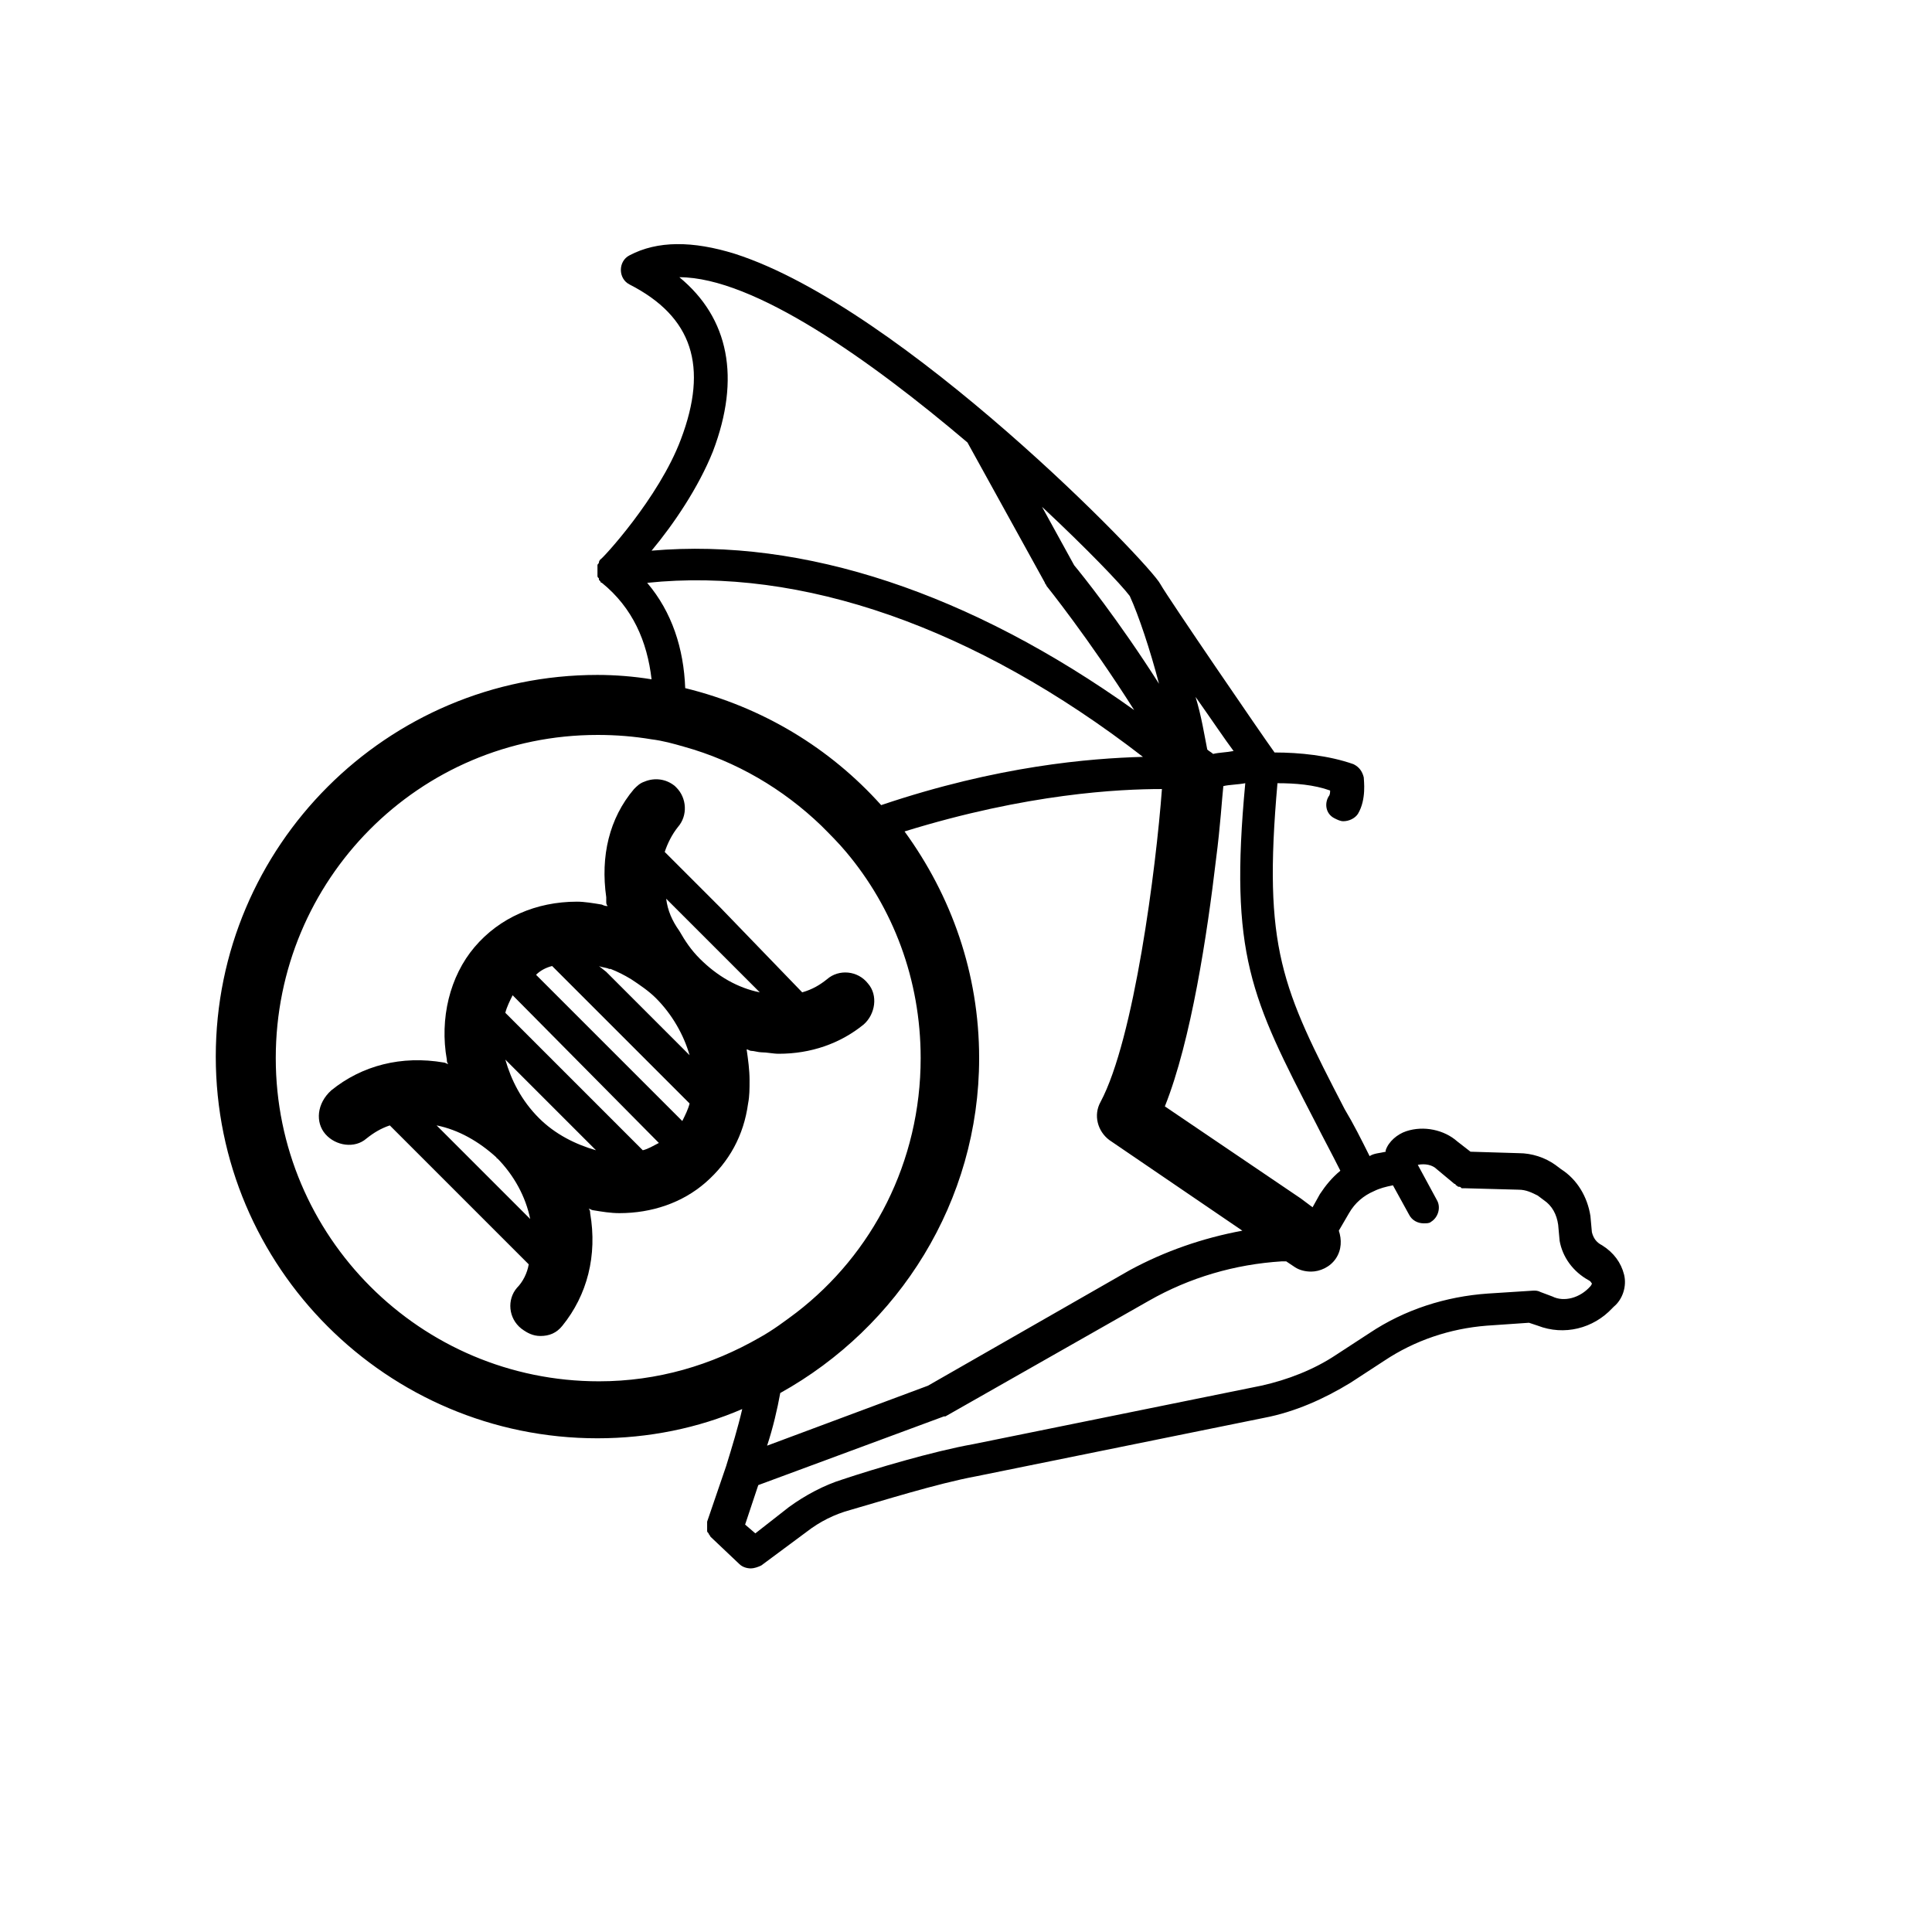 <?xml version="1.0" encoding="UTF-8"?>
<!-- Uploaded to: ICON Repo, www.svgrepo.com, Generator: ICON Repo Mixer Tools -->
<svg fill="#000000" width="800px" height="800px" version="1.1" viewBox="144 144 512 512" xmlns="http://www.w3.org/2000/svg">
 <g>
  <path d="m574.39 481.77c-0.773-3.102-2.711-5.812-5.812-7.75-1.551-0.773-2.324-1.938-2.711-3.488l-0.387-4.262c-0.773-5.039-3.488-9.688-7.75-12.402l-1.551-1.164c-2.711-1.938-6.199-3.102-9.688-3.102l-12.789-0.387-3.492-2.711c-3.488-3.102-8.914-4.262-13.562-2.711-2.324 0.773-4.652 2.711-5.426 5.039v0.387c-1.551 0.387-3.102 0.387-4.262 1.164-2.324-4.652-4.262-8.527-6.59-12.402-16.664-32.168-21.703-42.629-17.828-86.422 4.652 0 9.688 0.387 13.953 1.938 0 0.387 0 1.164-0.387 1.551-1.164 1.938-0.773 4.652 1.551 5.812 0.773 0.387 1.551 0.773 2.324 0.773 1.551 0 3.102-0.773 3.875-1.938 2.324-3.875 1.551-8.914 1.551-9.688-0.387-1.551-1.164-2.711-2.711-3.488-6.59-2.324-14.34-3.102-20.926-3.102-3.102-4.262-28.289-41.078-30.23-44.566-2.719-5.43-68.211-73.25-112.78-87.586-11.238-3.488-20.539-3.488-27.902 0.387-1.551 0.773-2.324 2.324-2.324 3.875 0 1.551 0.773 3.102 2.324 3.875 16.664 8.527 20.926 21.703 13.562 41.078-5.812 15.504-20.926 31.781-21.312 31.781 0 0-0.387 0.387-0.387 0.773 0 0.387-0.387 0.387-0.387 0.773v0.387 0.773 0.773 0.387 0.387c0 0.387 0 0.387 0.387 0.773v0.387l0.387 0.387s0 0.387 0.387 0.387c8.137 6.59 12.016 15.5 13.176 25.578-4.652-0.773-9.688-1.164-14.34-1.164-55.805 0-101.15 45.344-101.15 101.15 0 55.805 45.344 101.15 101.15 101.15 13.562 0 26.742-2.711 38.367-7.75-1.164 5.039-2.711 10.078-4.262 15.113l-5.039 14.727v0.773 0.773 0.773c0 0.387 0 0.387 0.387 0.773 0 0.387 0.387 0.387 0.387 0.773l0.387 0.387 7.363 6.977c0.773 0.773 1.938 1.164 3.102 1.164 0.773 0 1.938-0.387 2.711-0.773l12.016-8.914c3.488-2.711 7.363-4.652 11.625-5.812 8.137-2.324 22.863-6.977 33.328-8.914l76.348-15.5c8.137-1.551 15.891-5.039 22.863-9.301l8.914-5.812c8.137-5.426 17.441-8.527 27.129-9.301l11.238-0.773 2.324 0.773c6.977 2.711 14.727 0.773 19.766-4.652l0.387-0.387c2.332-1.918 3.492-5.406 2.719-8.508zm-81.773-40.305c1.938 3.875 4.262 8.137 6.59 12.789-2.324 1.938-3.875 3.875-5.426 6.199l-1.938 3.488-3.102-2.324-36.043-24.414c6.977-17.441 11.238-45.73 13.562-65.496 1.164-8.914 1.551-15.891 1.938-19.379 1.551-0.387 3.875-0.387 5.812-0.773-4.258 45.344 1.555 56.969 18.605 89.91zm-21.703-98.438c-1.938 0.387-3.875 0.387-5.426 0.773-0.387-0.387-1.164-0.773-1.551-1.164-0.773-3.875-1.551-8.914-3.102-13.953 4.652 6.594 7.754 11.246 10.078 14.344zm-27.516-41.078c2.324 5.039 5.426 14.34 7.75 23.254-10.852-17.051-20.539-29.066-22.477-31.391l-8.527-15.5c12.016 11.234 20.93 20.535 23.254 23.637zm-110.45-38.367c7.363-19.379 4.262-35.266-8.914-46.117 19.766 0 50.77 22.09 76.348 43.793l20.539 37.203c0 0.387 0.387 0.387 0.387 0.773 0 0 11.238 13.953 23.254 32.941-43.406-31.004-87.586-45.73-127.89-42.242 5.812-6.973 12.402-16.664 16.277-26.352zm-17.441 34.879c40.691-4.262 86.809 11.625 131.38 46.117-13.953 0.387-38.367 2.324-69.371 12.789-13.562-15.113-31.391-25.965-51.93-31.004-0.387-10.461-3.488-20.152-10.078-27.902zm-13.176 40.305c5.039 0 9.688 0.387 14.34 1.164 3.102 0.387 5.812 1.164 8.527 1.938 13.953 3.875 26.352 11.238 36.43 20.926 2.324 2.324 4.652 4.652 6.59 6.977 12.402 14.727 19.766 33.715 19.766 54.645 0 27.516-12.789 51.93-32.941 67.434-3.102 2.324-6.199 4.652-9.688 6.59-12.789 7.363-27.129 11.625-42.629 11.625-47.281 0-85.648-38.367-85.648-85.648-0.004-47.281 37.973-85.648 85.254-85.648zm101.15 85.648c0-22.477-7.363-43.02-19.766-60.07 32.555-10.078 56.969-11.238 68.207-11.238-1.551 20.926-7.363 66.27-16.277 82.934-1.938 3.488-0.773 7.75 2.324 10.078l35.266 24.027c-10.465 1.938-20.539 5.426-29.84 10.465l-53.48 30.617-42.629 15.891c1.551-4.652 2.711-9.688 3.488-13.953 31.391-17.441 52.707-50.77 52.707-88.75zm161.99 60.457c-2.711 3.102-6.977 4.262-10.078 2.711l-3.102-1.164c-0.773-0.387-1.164-0.387-1.938-0.387l-12.016 0.773c-11.238 0.773-22.09 4.262-31.391 10.465l-8.914 5.812c-5.812 3.875-12.789 6.59-19.766 8.137l-76.348 15.5c-10.852 1.938-26.352 6.59-34.492 9.301-5.039 1.551-10.078 4.262-14.34 7.363l-8.914 6.977-2.711-2.324 3.488-10.465 49.219-18.215h0.387l53.867-30.617c10.852-6.199 22.863-9.688 35.266-10.465h1.164l2.324 1.551c1.164 0.773 2.711 1.164 4.262 1.164 2.324 0 5.039-1.164 6.59-3.488 1.551-2.324 1.551-5.039 0.773-7.363l2.711-4.652c1.551-2.711 3.875-4.652 6.59-5.812 1.551-0.773 3.102-1.164 5.039-1.551l4.262 7.75c0.773 1.551 2.324 2.324 3.875 2.324 0.773 0 1.551 0 1.938-0.387 1.938-1.164 2.711-3.875 1.551-5.812l-5.039-9.301c1.938-0.387 3.875 0 5.039 1.164l4.652 3.875s0.387 0 0.387 0.387c0.387 0 0.387 0.387 0.773 0.387 0.387 0 0.387 0 0.773 0.387h0.773l14.34 0.387c1.938 0 3.488 0.773 5.039 1.551l1.551 1.164c2.324 1.551 3.488 3.875 3.875 6.59l0.387 4.262c0.773 4.262 3.488 8.137 7.75 10.465 0.773 0.387 0.773 1.164 1.164 1.164-0.375-0.77-0.375 0.008-0.762 0.395z"/>
  <path d="m230.25 444.57c2.711 3.102 7.75 3.875 10.852 1.164 1.938-1.551 3.875-2.711 6.199-3.488l36.816 36.816c-0.387 2.324-1.551 4.648-3.098 6.199-2.711 3.102-2.324 8.137 1.164 10.852 1.551 1.164 3.102 1.938 5.039 1.938 2.324 0 4.262-0.773 5.812-2.711 6.59-8.137 9.301-18.602 7.363-29.84 0-0.387 0-0.773-0.387-1.164 0.387 0 0.773 0.387 1.164 0.387 2.324 0.387 4.652 0.773 6.977 0.773 8.527 0 16.664-2.711 22.863-8.137s10.078-12.402 11.238-20.926c0.387-1.938 0.387-3.875 0.387-6.199 0-2.711-0.387-5.426-0.773-8.137 0.387 0 0.773 0.387 1.164 0.387 0.773 0 1.938 0.387 2.711 0.387 1.551 0 3.102 0.387 4.652 0.387 8.527 0 16.277-2.711 22.477-7.75 3.102-2.711 3.875-7.75 1.164-10.852-2.711-3.488-7.75-3.875-10.852-1.164-1.938 1.551-3.875 2.711-6.59 3.488l-21.707-22.48-14.727-14.727c0.773-2.324 1.938-4.652 3.488-6.59 2.711-3.102 2.324-7.75-0.387-10.465l-0.387-0.387c-2.324-1.938-5.426-2.324-8.137-1.164-1.164 0.387-1.938 1.164-2.711 1.938-6.59 7.75-8.914 17.828-7.363 28.68v1.164c0 0.387 0 0.773 0.387 1.164-0.387 0-0.773 0-1.551-0.387-2.324-0.387-4.652-0.773-6.59-0.773-10.852 0-20.539 4.262-27.129 12.016-6.59 7.75-9.301 18.988-7.363 29.84 0 0.387 0 0.773 0.387 1.164-0.387 0-0.773-0.387-1.164-0.387-11.238-1.938-21.703 0.773-29.84 7.363-3.875 3.484-4.266 8.52-1.551 11.621zm49.605-36.816 38.754 39.141c-1.551 0.773-2.711 1.551-4.262 1.938l-36.43-36.43c0.387-1.547 1.164-3.098 1.938-4.648zm24.805-6.203-1.941-1.547c0.773 0.387 1.938 0.387 2.711 0.773h0.387c1.938 0.773 3.488 1.551 5.426 2.711 2.324 1.551 4.652 3.102 6.59 5.039 4.262 4.262 7.363 9.688 8.914 15.113l-21.703-21.703zm15.887-19.375 24.805 24.805c-5.812-1.164-11.238-4.262-15.891-8.914-2.324-2.324-3.875-4.652-5.426-7.363-1.938-2.715-3.102-5.426-3.488-8.527-0.387 0-0.387 0 0 0zm-30.227 17.828 36.43 36.43c-0.387 1.551-1.164 3.102-1.938 4.652l-38.754-38.754c1.16-1.168 2.711-1.941 4.262-2.328zm-12.402 24.801 24.027 24.027c-5.426-1.551-10.852-4.262-15.113-8.527-4.652-4.648-7.363-10.074-8.914-15.5zm-2.324 25.965v0c0 0.391 0.387 0.391 0 0 4.652 4.652 7.75 10.465 8.914 16.277l-24.805-24.805c5.812 1.164 11.238 4.266 15.891 8.527z"/>
 </g>
</svg>